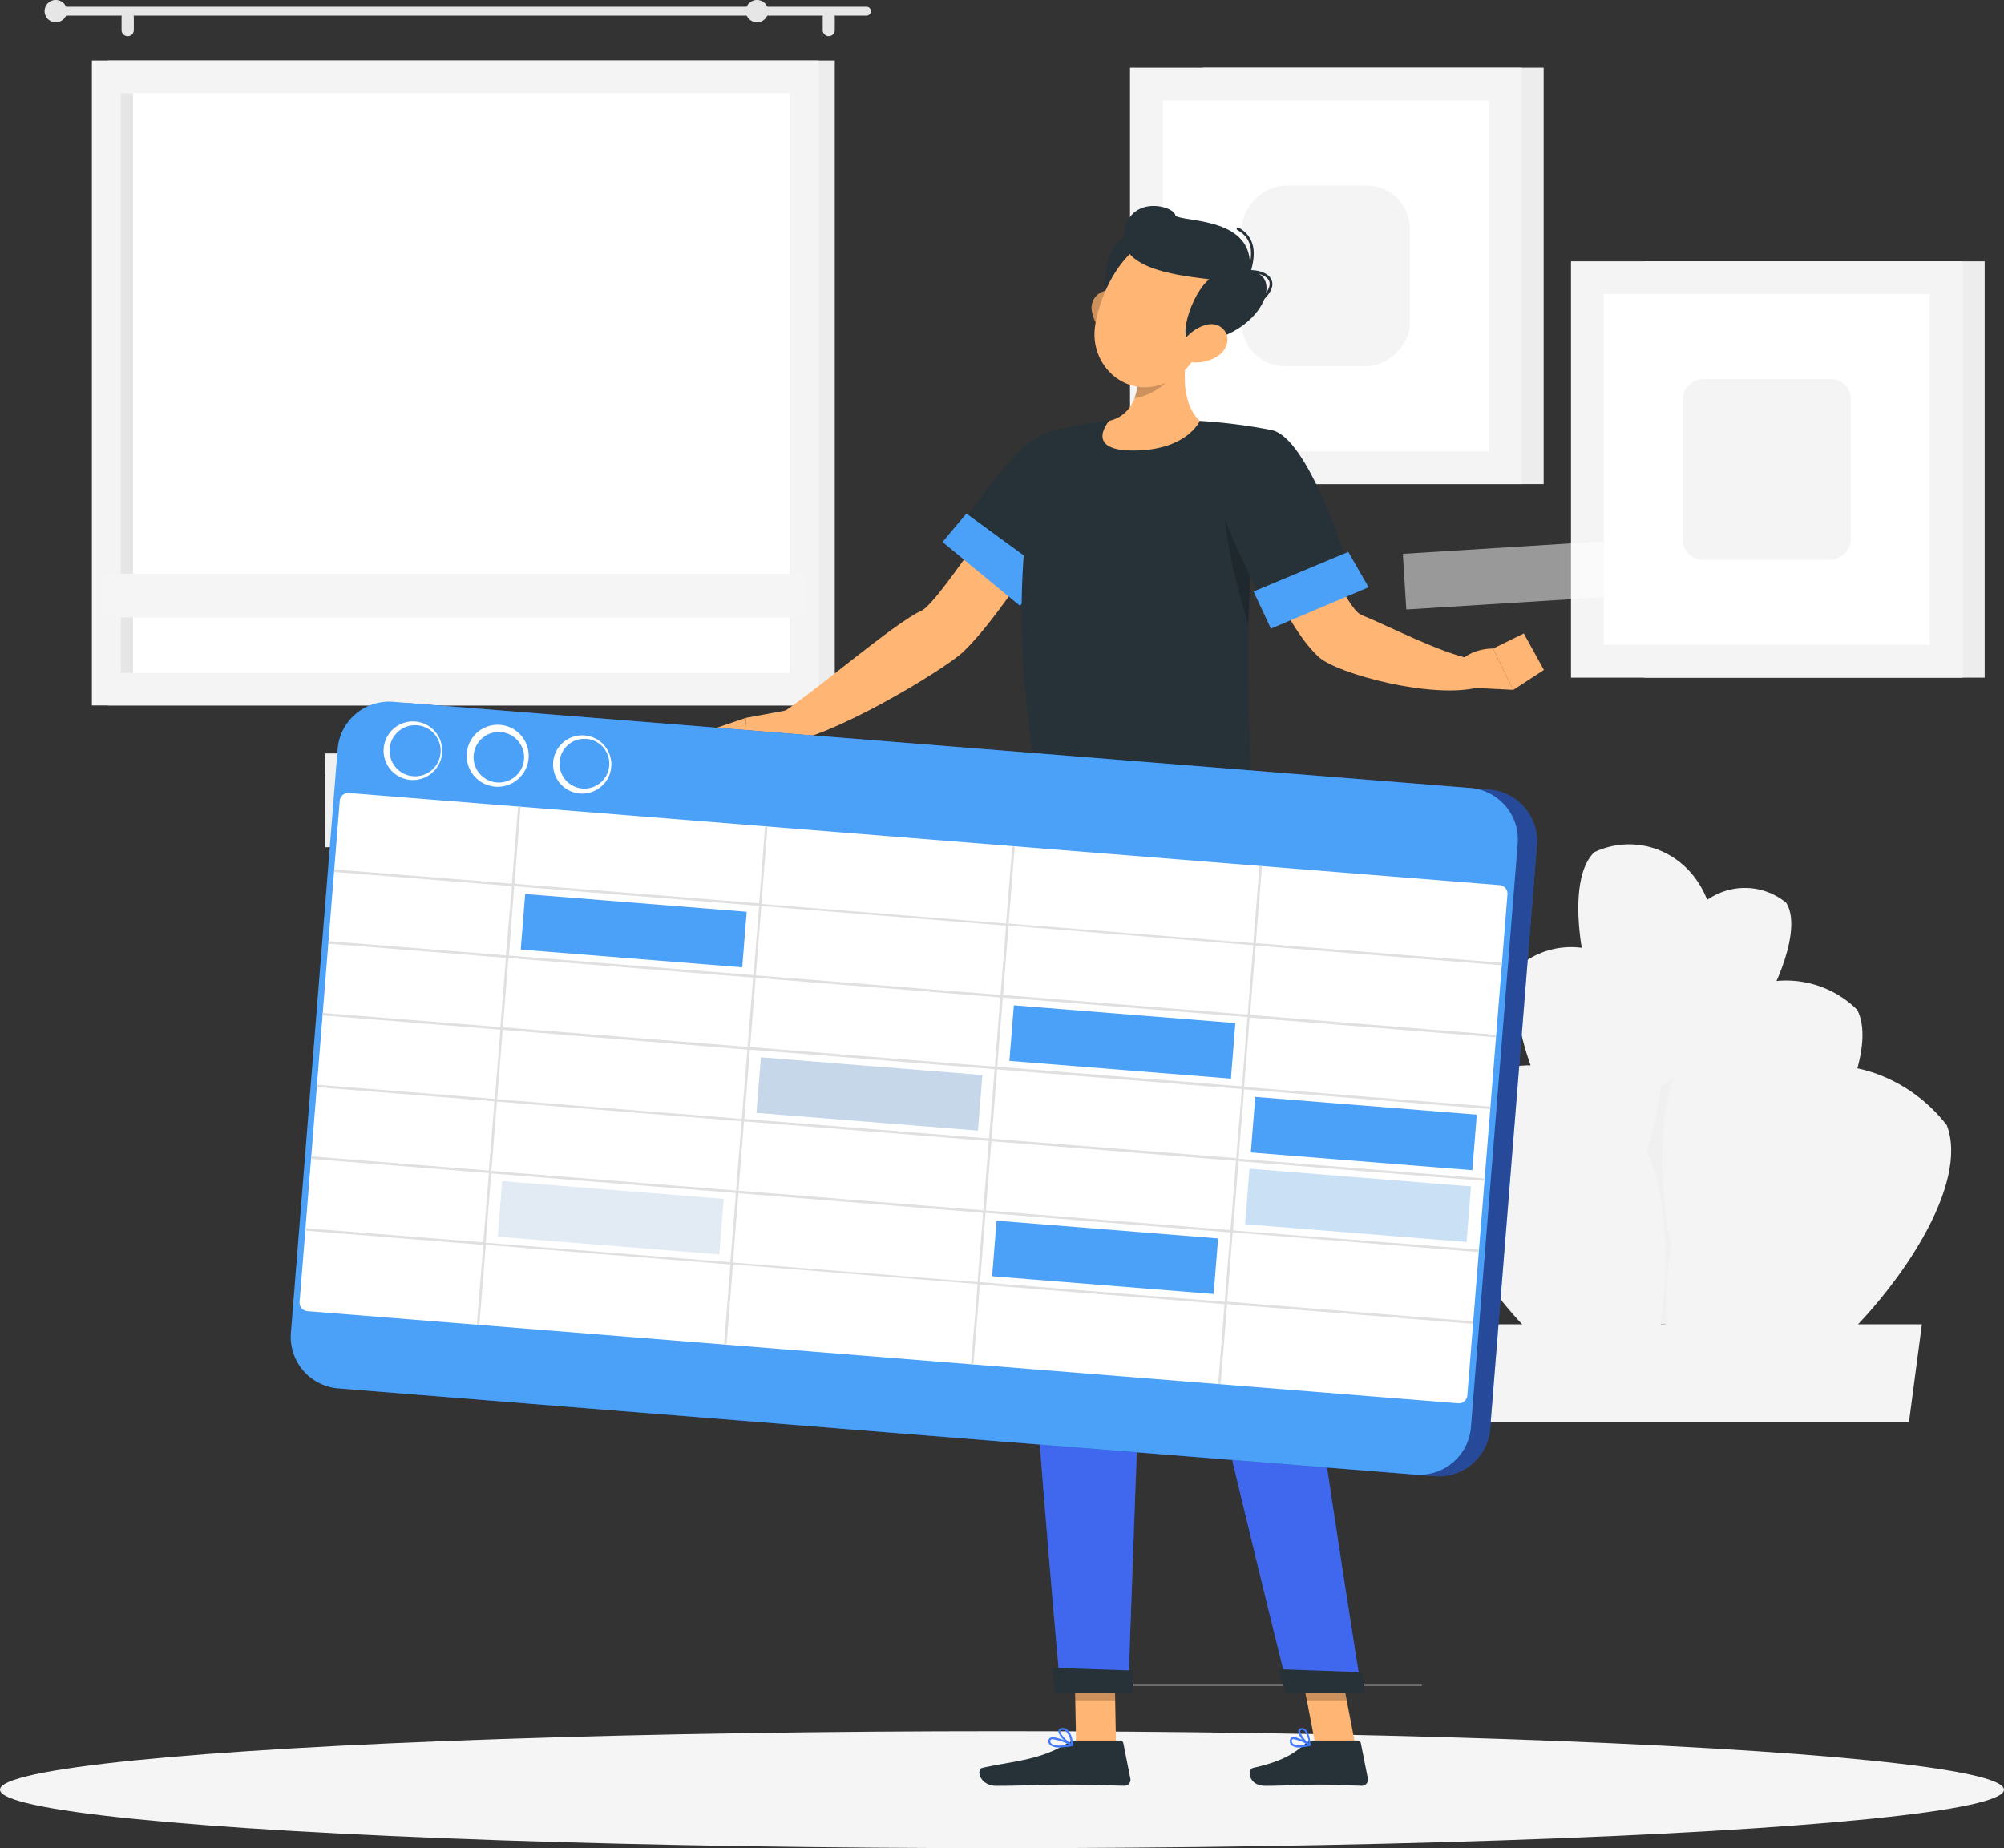 <svg xmlns="http://www.w3.org/2000/svg" width="415.697" height="383.473" viewBox="0 0 415.697 383.473">
  <rect x="0" y="0" width="415.697" height="383.473" fill="#333333" stroke="none"/>
  <g id="Spreadsheets-rafiki" transform="translate(-60.149 -70.908)">
    <g id="freepik--background-complete--inject-3" transform="translate(0 55)">
      <rect id="Rectangle_3887" data-name="Rectangle 3887" width="15.094" height="0.268" transform="translate(339.971 365.377)" fill="#ebebeb"/>
      <rect id="Rectangle_3888" data-name="Rectangle 3888" width="37.991" height="0.268" transform="translate(292.428 365.377)" fill="#ebebeb"/>
      <rect id="Rectangle_3890" data-name="Rectangle 3890" width="150.754" height="133.795" transform="translate(233.308 162.278) rotate(180)" fill="#ededed"/>
      <rect id="Rectangle_3891" data-name="Rectangle 3891" width="150.754" height="133.795" transform="translate(229.963 162.278) rotate(180)" fill="#f4f4f4"/>
      <rect id="Rectangle_3892" data-name="Rectangle 3892" width="120.288" height="138.726" transform="translate(223.95 35.247) rotate(90)" fill="#fff"/>
      <rect id="Rectangle_3893" data-name="Rectangle 3893" width="120.288" height="2.53" transform="translate(87.742 35.247) rotate(90)" fill="#e6e6e6"/>
      <rect id="Rectangle_3894" data-name="Rectangle 3894" width="145.78" height="9.069" transform="translate(227.476 144.022) rotate(180)" fill="#f5f5f5"/>
      <path id="Path_4238" data-name="Path 4238" d="M67.833,71.15H235.063a.922.922,0,0,1,.933.922h0a.933.933,0,0,1-.933.922H67.833a.933.933,0,0,1-.933-.933h0A.922.922,0,0,1,67.833,71.15Z" transform="translate(4.816 -53.837)" fill="#e6e6e6"/>
      <path id="Path_4239" data-name="Path 4239" d="M64.74,72.156a2.315,2.315,0,1,0,2.315-2.316A2.315,2.315,0,0,0,64.74,72.156Z" transform="translate(4.661 -53.932)" fill="#e6e6e6"/>
      <path id="Path_4240" data-name="Path 4240" d="M216.554,77.2h0a1.265,1.265,0,0,0,1.254-1.254V73.254A1.254,1.254,0,0,0,216.553,72h0a1.244,1.244,0,0,0-1.244,1.244v2.691a1.254,1.254,0,0,0,1.243,1.265Z" transform="translate(15.5 -53.776)" fill="#e6e6e6"/>
      <path id="Path_4241" data-name="Path 4241" d="M80.874,77.2h0a1.265,1.265,0,0,0,1.3-1.254V73.254A1.254,1.254,0,0,0,80.874,72h0a1.244,1.244,0,0,0-1.244,1.244v2.691A1.254,1.254,0,0,0,80.874,77.2Z" transform="translate(5.733 -53.776)" fill="#e6e6e6"/>
      <path id="Path_4242" data-name="Path 4242" d="M200.43,72.156a2.315,2.315,0,1,0,2.315-2.316A2.315,2.315,0,0,0,200.43,72.156Z" transform="translate(14.429 -53.932)" fill="#e6e6e6"/>
      <rect id="Rectangle_3903" data-name="Rectangle 3903" width="39.02" height="11.578" transform="translate(193.291 191.704)" fill="#e6e6e6"/>
      <rect id="Rectangle_3904" data-name="Rectangle 3904" width="18.245" height="18.556" transform="translate(127.61 173.137)" fill="#f0f0f0"/>
      <rect id="Rectangle_3907" data-name="Rectangle 3907" width="19.242" height="4.342" transform="translate(127.61 172.237)" fill="#f0f0f0"/>
      <rect id="Rectangle_3909" data-name="Rectangle 3909" width="18.245" height="18.556" transform="translate(192.401 173.137)" fill="#f0f0f0"/>
      <rect id="Rectangle_3910" data-name="Rectangle 3910" width="32.363" height="18.556" transform="translate(192.401 191.704) rotate(180)" fill="#f5f5f5"/>
      <rect id="Rectangle_3911" data-name="Rectangle 3911" width="50.791" height="1.501" transform="translate(159.845 175.935)" fill="#e6e6e6" opacity="0.7" style="mix-blend-mode: multiply;isolation: isolate"/>
      <rect id="Rectangle_3912" data-name="Rectangle 3912" width="19.242" height="4.342" transform="translate(192.401 172.237)" fill="#f0f0f0"/>
      <rect id="Rectangle_3913" data-name="Rectangle 3913" width="33.371" height="4.342" transform="translate(192.401 176.568) rotate(180)" fill="#f5f5f5"/>
      <rect id="Rectangle_3914" data-name="Rectangle 3914" width="70.644" height="86.381" transform="translate(471.837 156.511) rotate(180)" fill="#ededed"/>
      <rect id="Rectangle_3915" data-name="Rectangle 3915" width="81.257" height="86.381" transform="translate(467.281 156.511) rotate(180)" fill="#f4f4f4"/>
      <rect id="Rectangle_3916" data-name="Rectangle 3916" width="72.767" height="67.643" transform="translate(392.82 149.704) rotate(-90)" fill="#fff"/>
      <rect id="Rectangle_3917" data-name="Rectangle 3917" width="37.498" height="34.85" rx="4.13" transform="translate(409.211 132.059) rotate(-90)" fill="#f4f4f4"/>
      <rect id="Rectangle_3918" data-name="Rectangle 3918" width="70.644" height="86.381" transform="translate(380.353 116.354) rotate(180)" fill="#ededed"/>
      <rect id="Rectangle_3919" data-name="Rectangle 3919" width="81.257" height="86.381" transform="translate(375.808 116.354) rotate(180)" fill="#f4f4f4"/>
      <rect id="Rectangle_3920" data-name="Rectangle 3920" width="72.767" height="67.643" transform="translate(301.358 109.547) rotate(-90)" fill="#fff"/>
      <rect id="Rectangle_3921" data-name="Rectangle 3921" width="37.498" height="34.85" rx="8.94" transform="translate(317.749 91.902) rotate(-90)" fill="#f4f4f4"/>
      <rect id="Rectangle_3925" data-name="Rectangle 3925" width="76.197" height="32.664" transform="translate(290.585 258.939) rotate(180)" fill="#e6e6e6"/>
      <path id="Path_4244" data-name="Path 4244" d="M229.445,276.288h11.492c4.985,0,9.755-4.031,13.185-11.138H216.26C219.69,272.257,224.461,276.288,229.445,276.288Z" transform="translate(15.569 -39.871)" fill="#f0f0f0"/>
      <path id="Path_4245" data-name="Path 4245" d="M270.35,383.589h5.113v-17.7H264.99Z" transform="translate(19.077 -32.619)" fill="#f0f0f0"/>
      <rect id="Rectangle_3926" data-name="Rectangle 3926" width="76.197" height="32.664" transform="translate(290.585 296.877) rotate(180)" fill="#e6e6e6"/>
      <path id="Path_4246" data-name="Path 4246" d="M229.445,311.689h11.492c4.985,0,9.755-4.031,13.185-11.149H216.26C219.69,307.658,224.461,311.689,229.445,311.689Z" transform="translate(15.569 -37.323)" fill="#f0f0f0"/>
      <path id="Path_4247" data-name="Path 4247" d="M229.445,347.089h11.492c4.985,0,9.755-4.031,13.185-11.149H216.26C219.69,343.058,224.461,347.089,229.445,347.089Z" transform="translate(15.569 -34.775)" fill="#f0f0f0"/>
      <path id="Path_4248" data-name="Path 4248" d="M384.258,246.82l-9.144,23.255c.279,50.269-2.852,53.165-2.884,61.807h9.648C382.789,289.813,388.492,293.393,384.258,246.82Z" transform="translate(26.797 -41.191)" fill="#f0f0f0"/>
      <path id="Path_4250" data-name="Path 4250" d="M338.29,346.463h93.681l2.68-20.293H335.61Z" transform="translate(24.161 -35.478)" fill="#f4f4f4"/>
      <path id="Path_4251" data-name="Path 4251" d="M378.593,336.609c-3.463-66.881,40.671-70.751,58.156-48.132C446.032,312.757,380.587,375.072,378.593,336.609Z" transform="translate(27.241 -39.088)" fill="#f4f4f4"/>
      <path id="Path_4252" data-name="Path 4252" d="M378.707,310.121c-7.064-49.365,25.127-58.691,39.514-44.413C426.679,282.464,382.77,338.518,378.707,310.121Z" transform="translate(27.191 -40.269)" fill="#f4f4f4"/>
      <path id="Path_4253" data-name="Path 4253" d="M380.666,275.436c-7.322-31.152,12.725-38.945,22.726-30.637C409.749,255.025,384.879,293.349,380.666,275.436Z" transform="translate(27.291 -41.559)" fill="#f4f4f4"/>
      <path id="Path_4254" data-name="Path 4254" d="M376.146,296.811c12.692-37.884-11.331-49.869-24.72-40.736C342.336,268.1,368.846,318.594,376.146,296.811Z" transform="translate(25.164 -40.734)" fill="#f4f4f4"/>
      <path id="Path_4255" data-name="Path 4255" d="M382.906,278.937c18.449-35.429-3.409-51.016-18.074-44.048C353.995,245.3,372.294,299.316,382.906,278.937Z" transform="translate(26.026 -42.167)" fill="#f4f4f4"/>
      <path id="Path_4256" data-name="Path 4256" d="M380.337,332.373c9.09-58.391-29.3-65.745-46.685-47.511C323.307,305.348,375.105,365.948,380.337,332.373Z" transform="translate(23.922 -39.087)" fill="#f4f4f4"/>
    </g>
    <g id="freepik--Shadow--inject-3" transform="translate(60.149 430.111)">
      <ellipse id="freepik--path--inject-3" cx="207.848" cy="12.135" rx="207.848" ry="12.135" fill="#f5f5f5"/>
    </g>
    <g id="freepik--Character--inject-3" transform="translate(205.822 113.64)">
      <path id="Path_4257" data-name="Path 4257" d="M272.64,408.906h-8.276l-.354-19.146h8.276Z" transform="translate(-186.816 -89.54)" fill="#ffb573"/>
      <path id="Path_4258" data-name="Path 4258" d="M319.173,408.906h-8.265L307.22,389.76h8.265Z" transform="translate(-183.705 -89.54)" fill="#ffb573"/>
      <path id="Path_4259" data-name="Path 4259" d="M311.008,406.73H320.3a.686.686,0,0,1,.686.568l1.458,7.343a1.265,1.265,0,0,1-1.244,1.479c-3.216-.064-4.813-.247-8.9-.247-2.519,0-7.708.257-11.17.257s-3.848-3.43-2.412-3.741c6.432-1.394,8.844-3.323,10.934-5.156a2.144,2.144,0,0,1,1.351-.5Z" transform="translate(-184.373 -88.319)" fill="#263238"/>
      <path id="Path_4260" data-name="Path 4260" d="M265.763,406.73H274.8a.7.7,0,0,1,.686.568l1.458,7.343a1.244,1.244,0,0,1-1.222,1.479c-3.216-.064-7.965-.247-12.06-.247-4.792,0-8.93.257-14.547.257-3.388,0-4.288-3.43-2.819-3.741,6.507-1.415,11.792-1.565,17.463-5.017A3.923,3.923,0,0,1,265.763,406.73Z" transform="translate(-188.14 -88.319)" fill="#263238"/>
      <path id="Path_4261" data-name="Path 4261" d="M268.3,166.041l-8.78-7.911s-19.3,30.4-23.176,32.1c-5.36,2.294-23.166,17.677-29.03,21.236-.375,1.351-.279,5.071.4,6.153,9.755-.836,33.35-15.179,37.23-18.792C253.732,190.579,268.3,166.041,268.3,166.041Z" transform="translate(-190.913 -106.216)" fill="#ffb573"/>
      <path id="Path_4262" data-name="Path 4262" d="M271.991,160.171c1.3,7.8-16.712,26.928-16.712,26.928L240.85,175.307A104.766,104.766,0,0,1,253.939,157.8C261.379,150.244,270.576,151.616,271.991,160.171Z" transform="translate(-188.483 -106.595)" fill="#263238"/>
      <path id="Path_4263" data-name="Path 4263" d="M250.83,183.548l3.73,3.023s4.041-4.288,8.147-9.648c4.813-6.989,8.522-13.314,8.64-16.241v-.075C269.515,159.267,259.074,170.6,250.83,183.548Z" transform="translate(-187.765 -106.045)" opacity="0.2"/>
      <path id="Path_4264" data-name="Path 4264" d="M209.013,207.31l-8.512,1.576-.472,9.155a36.446,36.446,0,0,0,10.248-4.417Z" transform="translate(-191.422 -102.675)" fill="#ffb573"/>
      <path id="Path_4265" data-name="Path 4265" d="M192,211.857l1.254,4.706,7.354,1.372.472-9.155Z" transform="translate(-192 -102.569)" fill="#ffb573"/>
      <path id="Path_4266" data-name="Path 4266" d="M264.01,389.76l.182,9.873h8.276l-.182-9.873Z" transform="translate(-186.816 -89.54)" opacity="0.2"/>
      <path id="Path_4267" data-name="Path 4267" d="M315.5,389.76H307.22l1.908,9.873h8.265Z" transform="translate(-183.705 -89.54)" opacity="0.2"/>
      <path id="Path_4268" data-name="Path 4268" d="M243.443,169.24l-4.953,5.9,16.048,13.228,6.421-6.346Z" transform="translate(-188.653 -105.416)" fill="#4aa1f7"/>
      <path id="Path_4269" data-name="Path 4269" d="M259.16,153.622s-10.377,24.977-2.24,71.48h44.263c.472-6.786-2.98-39.91,4.352-71.9a114.86,114.86,0,0,0-14.761-1.876,164.107,164.107,0,0,0-18.8,0,84.438,84.438,0,0,0-12.81,2.294Z" transform="translate(-187.551 -106.725)" fill="#263238"/>
      <path id="Path_4270" data-name="Path 4270" d="M292.9,160.745c-.858,5.274.493,17.87,5.146,32.428a212.1,212.1,0,0,1,3.966-37.134v-.032C299.1,155.675,293.732,155.814,292.9,160.745Z" transform="translate(-184.754 -106.376)" opacity="0.2"/>
      <path id="Path_4271" data-name="Path 4271" d="M287.588,134.91c-1.34,6.046-2.144,13.55,2.026,17.581,0,0-2.583,6.143-13.829,6.143-10.27,0-4.974-6.143-4.974-6.143,6.786-1.608,6.636-9.948,5.574-14.654Z" transform="translate(-186.425 -107.887)" fill="#ffb573"/>
      <path id="Path_4272" data-name="Path 4272" d="M275.939,137.847a18.224,18.224,0,0,1-.289,9.927,10.806,10.806,0,0,0,3.034-.922c3.848-1.79,5.789-4.62,7.847-8.8.172-1.072.375-2.144.611-3.141Z" transform="translate(-185.978 -107.887)" opacity="0.2"/>
      <path id="Path_4273" data-name="Path 4273" d="M267.437,130.5a7.579,7.579,0,0,0,3.216,4.92c2.262,1.469,4.288-.4,4.352-2.991.086-2.326-1-5.907-3.623-6.335a3.591,3.591,0,0,0-3.945,4.406Z" transform="translate(-186.576 -108.524)" fill="#ffb573"/>
      <path id="Path_4274" data-name="Path 4274" d="M267.437,130.5a7.579,7.579,0,0,0,3.216,4.92c2.262,1.469,4.288-.4,4.352-2.991.086-2.326-1-5.907-3.623-6.335a3.591,3.591,0,0,0-3.945,4.406Z" transform="translate(-186.576 -108.524)" opacity="0.2"/>
      <path id="Path_4275" data-name="Path 4275" d="M278.286,116.956l-5.446,17.9C265.712,122.07,273.72,111.2,278.286,116.956Z" transform="translate(-186.384 -109.294)" fill="#263238"/>
      <path id="Path_4276" data-name="Path 4276" d="M293.51,131.283c-3.495,7.5-5.156,12.071-10.559,14.579-8.115,3.784-16.133-3.216-14.933-11.588,1.072-7.5,6.614-18.535,15.276-18.813a10.934,10.934,0,0,1,10.216,15.823Z" transform="translate(-186.536 -109.288)" fill="#ffb573"/>
      <path id="Path_4277" data-name="Path 4277" d="M288.323,138.2c-4.288.525-.75-10.345,2.969-13.282-4.985-.665-18.374-1.78-17.731-9.058.772-8.822,10.72-6.185,10.72-4.116,1.9,1.361,16.809.236,15.351,11.535C306.943,123.593,302.859,136.457,288.323,138.2Z" transform="translate(-186.13 -109.702)" fill="#263238"/>
      <path id="Path_4278" data-name="Path 4278" d="M298.036,123.261h-.075a.289.289,0,0,1-.193-.354c1.651-5.489-.322-7.429-2.219-8.512a.3.3,0,0,1-.107-.386.289.289,0,0,1,.386-.107c3.044,1.737,3.838,4.652,2.476,9.176a.279.279,0,0,1-.268.182Z" transform="translate(-184.555 -109.402)" fill="#263238"/>
      <path id="Path_4279" data-name="Path 4279" d="M300.292,128.649a.257.257,0,0,1-.2-.086.279.279,0,0,1,0-.4c1.619-1.458,2.273-2.755,1.9-3.752s-2.026-1.747-4.127-1.747a.279.279,0,1,1,0-.557c2.369,0,4.159.8,4.652,2.144.332.858.236,2.316-2.048,4.374A.3.3,0,0,1,300.292,128.649Z" transform="translate(-184.399 -108.809)" fill="#263238"/>
      <path id="Path_4280" data-name="Path 4280" d="M292.633,138.926a7.933,7.933,0,0,1-5.789,1.544c-2.7-.375-2.905-3.066-1.19-5.049,1.533-1.79,4.8-3.752,7.043-2.369S294.68,137.318,292.633,138.926Z" transform="translate(-185.337 -108.055)" fill="#ffb573"/>
      <path id="Path_4281" data-name="Path 4281" d="M256.871,220.131s-2.659,61.832-2.369,87.056c.289,26.221,7.343,102.75,7.343,102.75h14.011s2.583-75.039,3.838-100.767c1.361-28.086,6.25-89.05,6.25-89.05Z" transform="translate(-187.502 -101.753)" fill="#407bff"/>
      <path id="Path_4282" data-name="Path 4282" d="M256.871,220.131s-2.659,61.832-2.369,87.056c.289,26.221,7.343,102.75,7.343,102.75h14.011s2.583-75.039,3.838-100.767c1.361-28.086,6.25-89.05,6.25-89.05Z" transform="translate(-187.502 -101.753)" fill="#404bd8" opacity="0.4"/>
      <path id="Path_4283" data-name="Path 4283" d="M276.509,393.217c.064,0-.118,4.577-.118,4.577H260.247l-.547-5.135Z" transform="translate(-187.126 -89.332)" fill="#263238"/>
      <path id="Path_4284" data-name="Path 4284" d="M274.386,235.4c-.482,30.68.911,49.312,4.288,64.319.847-14.633,2.23-33.982,3.441-50.062Z" transform="translate(-186.076 -100.653)" opacity="0.2"/>
      <path id="Path_4285" data-name="Path 4285" d="M271.35,220.13s7.836,63.247,12.4,86.831c5.006,25.931,24.141,102.911,24.141,102.911h15.147s-11.942-74.846-14.547-100.51c-2.809-27.872-8.576-89.232-8.576-89.232Z" transform="translate(-186.288 -101.752)" fill="#407bff"/>
      <path id="Path_4286" data-name="Path 4286" d="M271.35,220.13s7.836,63.247,12.4,86.831c5.006,25.931,24.141,102.911,24.141,102.911h15.147s-11.942-74.846-14.547-100.51c-2.809-27.872-8.576-89.232-8.576-89.232Z" transform="translate(-186.288 -101.752)" fill="#404bd8" opacity="0.4"/>
      <path id="Path_4287" data-name="Path 4287" d="M320.825,393.552c.064,0,.654,4.224.654,4.224H304.831l-1.351-4.856Z" transform="translate(-183.974 -89.313)" fill="#263238"/>
      <path id="Path_4294" data-name="Path 4294" d="M295.28,166l11.492-3.741s10.581,26.95,14.5,28.515c5.36,2.144,16.155,7.8,22.887,9.155.772,1.136,1.812,4.631,1.479,5.864-9.648,2.508-29.287-2.787-33.157-6.25C303.663,191.622,295.28,166,295.28,166Z" transform="translate(-184.565 -105.918)" fill="#ffb573"/>
      <path id="Path_4295" data-name="Path 4295" d="M302.795,153.07c7.793,1.136,16.08,28.247,16.08,28.247L302.216,190.6s-6.925-12.864-10.259-22.512C288.505,158.1,294.465,151.848,302.795,153.07Z" transform="translate(-184.876 -106.591)" fill="#263238"/>
      <path id="Path_4296" data-name="Path 4296" d="M318.33,176.66,322.543,184l-20.271,8.587-3.591-7.708Z" transform="translate(-184.32 -104.882)" fill="#4aa1f7"/>
      <path id="Path_4297" data-name="Path 4297" d="M307.683,408.224a2.444,2.444,0,0,1-1.587-.429,1.125,1.125,0,0,1-.375-1.072.654.654,0,0,1,.343-.557c.922-.472,3.559,1.168,3.859,1.361a.193.193,0,0,1,.086.193.226.226,0,0,1-.161.161A9.77,9.77,0,0,1,307.683,408.224Zm-1.19-1.715a.643.643,0,0,0-.257,0c-.054,0-.107.075-.129.225a.783.783,0,0,0,.247.708c.45.386,1.522.44,2.937.15A7.8,7.8,0,0,0,306.493,406.509Z" transform="translate(-183.815 -88.365)" fill="#407bff"/>
      <path id="Path_4298" data-name="Path 4298" d="M309.689,408.061h-.1c-.836-.461-2.455-2.273-2.251-3.216a.643.643,0,0,1,.632-.515,1.072,1.072,0,0,1,.836.257c.933.783,1.072,3.162,1.072,3.27a.214.214,0,0,1-.1.182A.183.183,0,0,1,309.689,408.061Zm-1.587-3.355h-.054c-.257,0-.279.15-.289.2-.118.547.9,1.908,1.737,2.562a4.663,4.663,0,0,0-.911-2.594A.676.676,0,0,0,308.1,404.706Z" transform="translate(-183.698 -88.492)" fill="#407bff"/>
      <path id="Path_4299" data-name="Path 4299" d="M261.328,408.221a3.045,3.045,0,0,1-1.994-.515,1.072,1.072,0,0,1-.343-.954.643.643,0,0,1,.332-.515c1.018-.568,4.288,1.072,4.674,1.319a.2.2,0,0,1-.064.365A14.044,14.044,0,0,1,261.328,408.221Zm-1.447-1.715a.75.75,0,0,0-.375.075.247.247,0,0,0-.129.2.729.729,0,0,0,.225.632c.493.45,1.855.525,3.688.225a10.463,10.463,0,0,0-3.409-1.136Z" transform="translate(-187.178 -88.363)" fill="#407bff"/>
      <path id="Path_4300" data-name="Path 4300" d="M263.761,408.063h-.086c-.986-.45-2.916-2.24-2.744-3.216,0-.214.2-.493.75-.547a1.415,1.415,0,0,1,1.072.332c1.072.868,1.2,3.1,1.211,3.216a.225.225,0,0,1-.086.171A.268.268,0,0,1,263.761,408.063Zm-1.94-3.355H261.7c-.354,0-.375.182-.386.225-.107.557,1.211,1.962,2.208,2.573a4.428,4.428,0,0,0-1.072-2.541,1.008,1.008,0,0,0-.633-.257Z" transform="translate(-187.038 -88.494)" fill="#407bff"/>
      <path id="Path_4301" data-name="Path 4301" d="M341.861,203.55l7.879.386-4.191-8.576s-6.893-.1-8.018,5.2Z" transform="translate(-181.523 -103.535)" fill="#ffb573"/>
      <path id="Path_4302" data-name="Path 4302" d="M355.569,200.018l-4.17-7.568-6.389,3.141,4.191,8.576Z" transform="translate(-180.985 -103.745)" fill="#ffb573"/>
      <rect id="Rectangle_3929" data-name="Rectangle 3929" width="11.567" height="46.096" transform="translate(191.326 69.313) rotate(86.43)" fill="#fff" opacity="0.5"/>
    </g>
    <g id="freepik--Spreadsheets--inject-3" transform="translate(120.454 216.489)">
      <path id="Path_4303" data-name="Path 4303" d="M349.453,366.329,125.847,348.416a10.656,10.656,0,0,1-9.744-11.438l9.712-121.264A10.645,10.645,0,0,1,137.253,206l223.607,17.9a10.72,10.72,0,0,1,9.744,11.438l-9.712,121.274a10.72,10.72,0,0,1-11.438,9.712Z" transform="translate(-112.098 -205.621)" fill="#407bff"/>
      <path id="Path_4304" data-name="Path 4304" d="M349.453,366.329,125.847,348.416a10.656,10.656,0,0,1-9.744-11.438l9.712-121.264A10.645,10.645,0,0,1,137.253,206l223.607,17.9a10.72,10.72,0,0,1,9.744,11.438l-9.712,121.274a10.72,10.72,0,0,1-11.438,9.712Z" transform="translate(-112.098 -205.621)" opacity="0.4"/>
      <path id="Path_4305" data-name="Path 4305" d="M345.743,366.031l-223.607-17.9a10.72,10.72,0,0,1-9.744-11.438L122.1,215.416a10.72,10.72,0,0,1,11.438-9.744l223.607,17.9a10.72,10.72,0,0,1,9.744,11.4l-9.712,121.274a10.72,10.72,0,0,1-11.438,9.787Z" transform="translate(-112.364 -205.644)" fill="#4aa1f7"/>
      <path id="Path_4306" data-name="Path 4306" d="M354.389,349.954,115.71,330.84a1.769,1.769,0,0,1-1.629-1.9L122.41,224.96a1.769,1.769,0,0,1,1.9-1.629L363,242.444a1.78,1.78,0,0,1,1.629,1.972L356.3,348.4A1.769,1.769,0,0,1,354.389,349.954Z" transform="translate(-112.241 -204.372)" fill="#fff"/>
      <path id="Path_4307" data-name="Path 4307" d="M136.665,221.626a3.793,3.793,0,0,1-.493,0,6.078,6.078,0,1,1,.493,0Zm0-11.363a5.3,5.3,0,1,0,.418,0Z" transform="translate(-111.07 -205.369)" fill="#fff"/>
      <path id="Path_4308" data-name="Path 4308" d="M153.089,222.984H152.6a6.432,6.432,0,1,1,.493,0Zm0-11.363a5.242,5.242,0,1,0,3.4,9.23,5.189,5.189,0,0,0,1.822-3.57h0a5.242,5.242,0,0,0-4.8-5.639Z" transform="translate(-109.913 -205.322)" fill="#fff"/>
      <path id="Path_4309" data-name="Path 4309" d="M169.423,224.252h-.493a6.046,6.046,0,1,1,.493,0Zm0-11.363a5.167,5.167,0,1,0,.418,0Z" transform="translate(-108.71 -205.175)" fill="#fff"/>
      <rect id="Rectangle_3931" data-name="Rectangle 3931" width="11.567" height="46.096" transform="translate(94.584 43.596) rotate(94.58)" fill="#4aa1f7"/>
      <rect id="Rectangle_3932" data-name="Rectangle 3932" width="11.567" height="46.096" transform="translate(195.951 66.695) rotate(94.58)" fill="#4aa1f7"/>
      <rect id="Rectangle_3933" data-name="Rectangle 3933" width="11.567" height="46.096" transform="translate(143.478 77.481) rotate(94.58)" fill="#c6d7e9"/>
      <rect id="Rectangle_3934" data-name="Rectangle 3934" width="11.567" height="46.096" transform="translate(89.817 103.173) rotate(94.58)" fill="#c6d7e9" opacity="0.5"/>
      <rect id="Rectangle_3935" data-name="Rectangle 3935" width="11.567" height="46.096" transform="translate(246.03 85.696) rotate(94.58)" fill="#4aa1f7"/>
      <rect id="Rectangle_3936" data-name="Rectangle 3936" width="11.567" height="46.096" transform="translate(244.832 100.59) rotate(94.58)" fill="#96c2ed" opacity="0.5"/>
      <rect id="Rectangle_3937" data-name="Rectangle 3937" width="11.567" height="46.096" transform="translate(192.37 111.377) rotate(94.58)" fill="#4aa1f7"/>
      <path id="Path_4310" data-name="Path 4310" d="M363.362,258.889v-.525l-51.016-4.084,1.276-15.94H313.1l-1.276,15.94-50.748-4.063,1.276-15.94h-.536l-1.276,15.94-50.748-4.063,1.276-15.94h-.525l-1.222,15.812-50.748-4.063L159.833,226h-.525l-1.276,15.94-36.844-2.948v.525l36.844,2.948-1.243,14.354L120,253.872v.536l36.791,2.937-1.147,14.365L118.8,268.762v.525l36.844,2.959-1.147,14.365-36.844-2.948v.525l36.759,2.916-1.158,14.375-36.834-2.959v.536L153.262,302,152.1,316.369l-36.844-2.948v.525l36.834,2.959-1.319,16.519h.525l1.329-16.53,50.748,4.074-1.329,16.519h.536l1.319-16.53,50.748,4.063-1.383,16.648h.525l1.319-16.53L305.86,329.2l-1.319,16.53h.525L306.4,329.2l51.005,4.084v-.525L306.4,328.675l1.147-14.365,51.016,4.084v-.536L307.618,313.9l1.147-14.365,51.016,4.084V303.1l-51.016-4.084,1.158-14.375,51.005,4.084V288.2l-51.005-4.084,1.147-14.365,51.016,4.084V273.3l-50.93-4.127L312.3,254.8Zm-102.825-8.233-1.147,14.375-50.748-4.063,1.147-14.375Zm-54.275,40.1,1.147-14.365,50.748,4.063-1.147,14.365Zm50.705,4.588-1.158,14.375-50.78-4.074,1.158-14.365Zm-49.515-19.489,1.147-14.365,50.748,4.063L258.2,279.921Zm-48.936-33.371,50.8,4.063-1.147,14.375-50.748-4.063Zm-1.19,14.9,50.748,4.063-1.158,14.365-50.748-4.063Zm-1.2,14.9,50.748,4.1-1.147,14.365-50.748-4.063Zm-1.19,14.89,50.748,4.063-1.147,14.375-50.748-4.063ZM152.6,316.444l1.147-14.365,50.748,4.063-1.147,14.365Zm51.273,4.106,1.158-14.365,50.748,4.063-1.158,14.375Zm102.021,8.169-50.748-4.095,1.158-14.365,50.748,4.063Zm1.2-14.9-50.748-4.063,1.147-14.365,50.748,4.063Zm1.19-14.922-50.727-4.031L258.7,280.5l50.748,4.063Zm1.19-14.9-50.748-4.063,1.147-14.365,50.748,4.063Zm1.19-14.89-50.748-4.063,1.158-14.386,50.748,4.063Z" transform="translate(-112.156 -204.179)" fill="#e0e0e0"/>
    </g>
  </g>
</svg>
